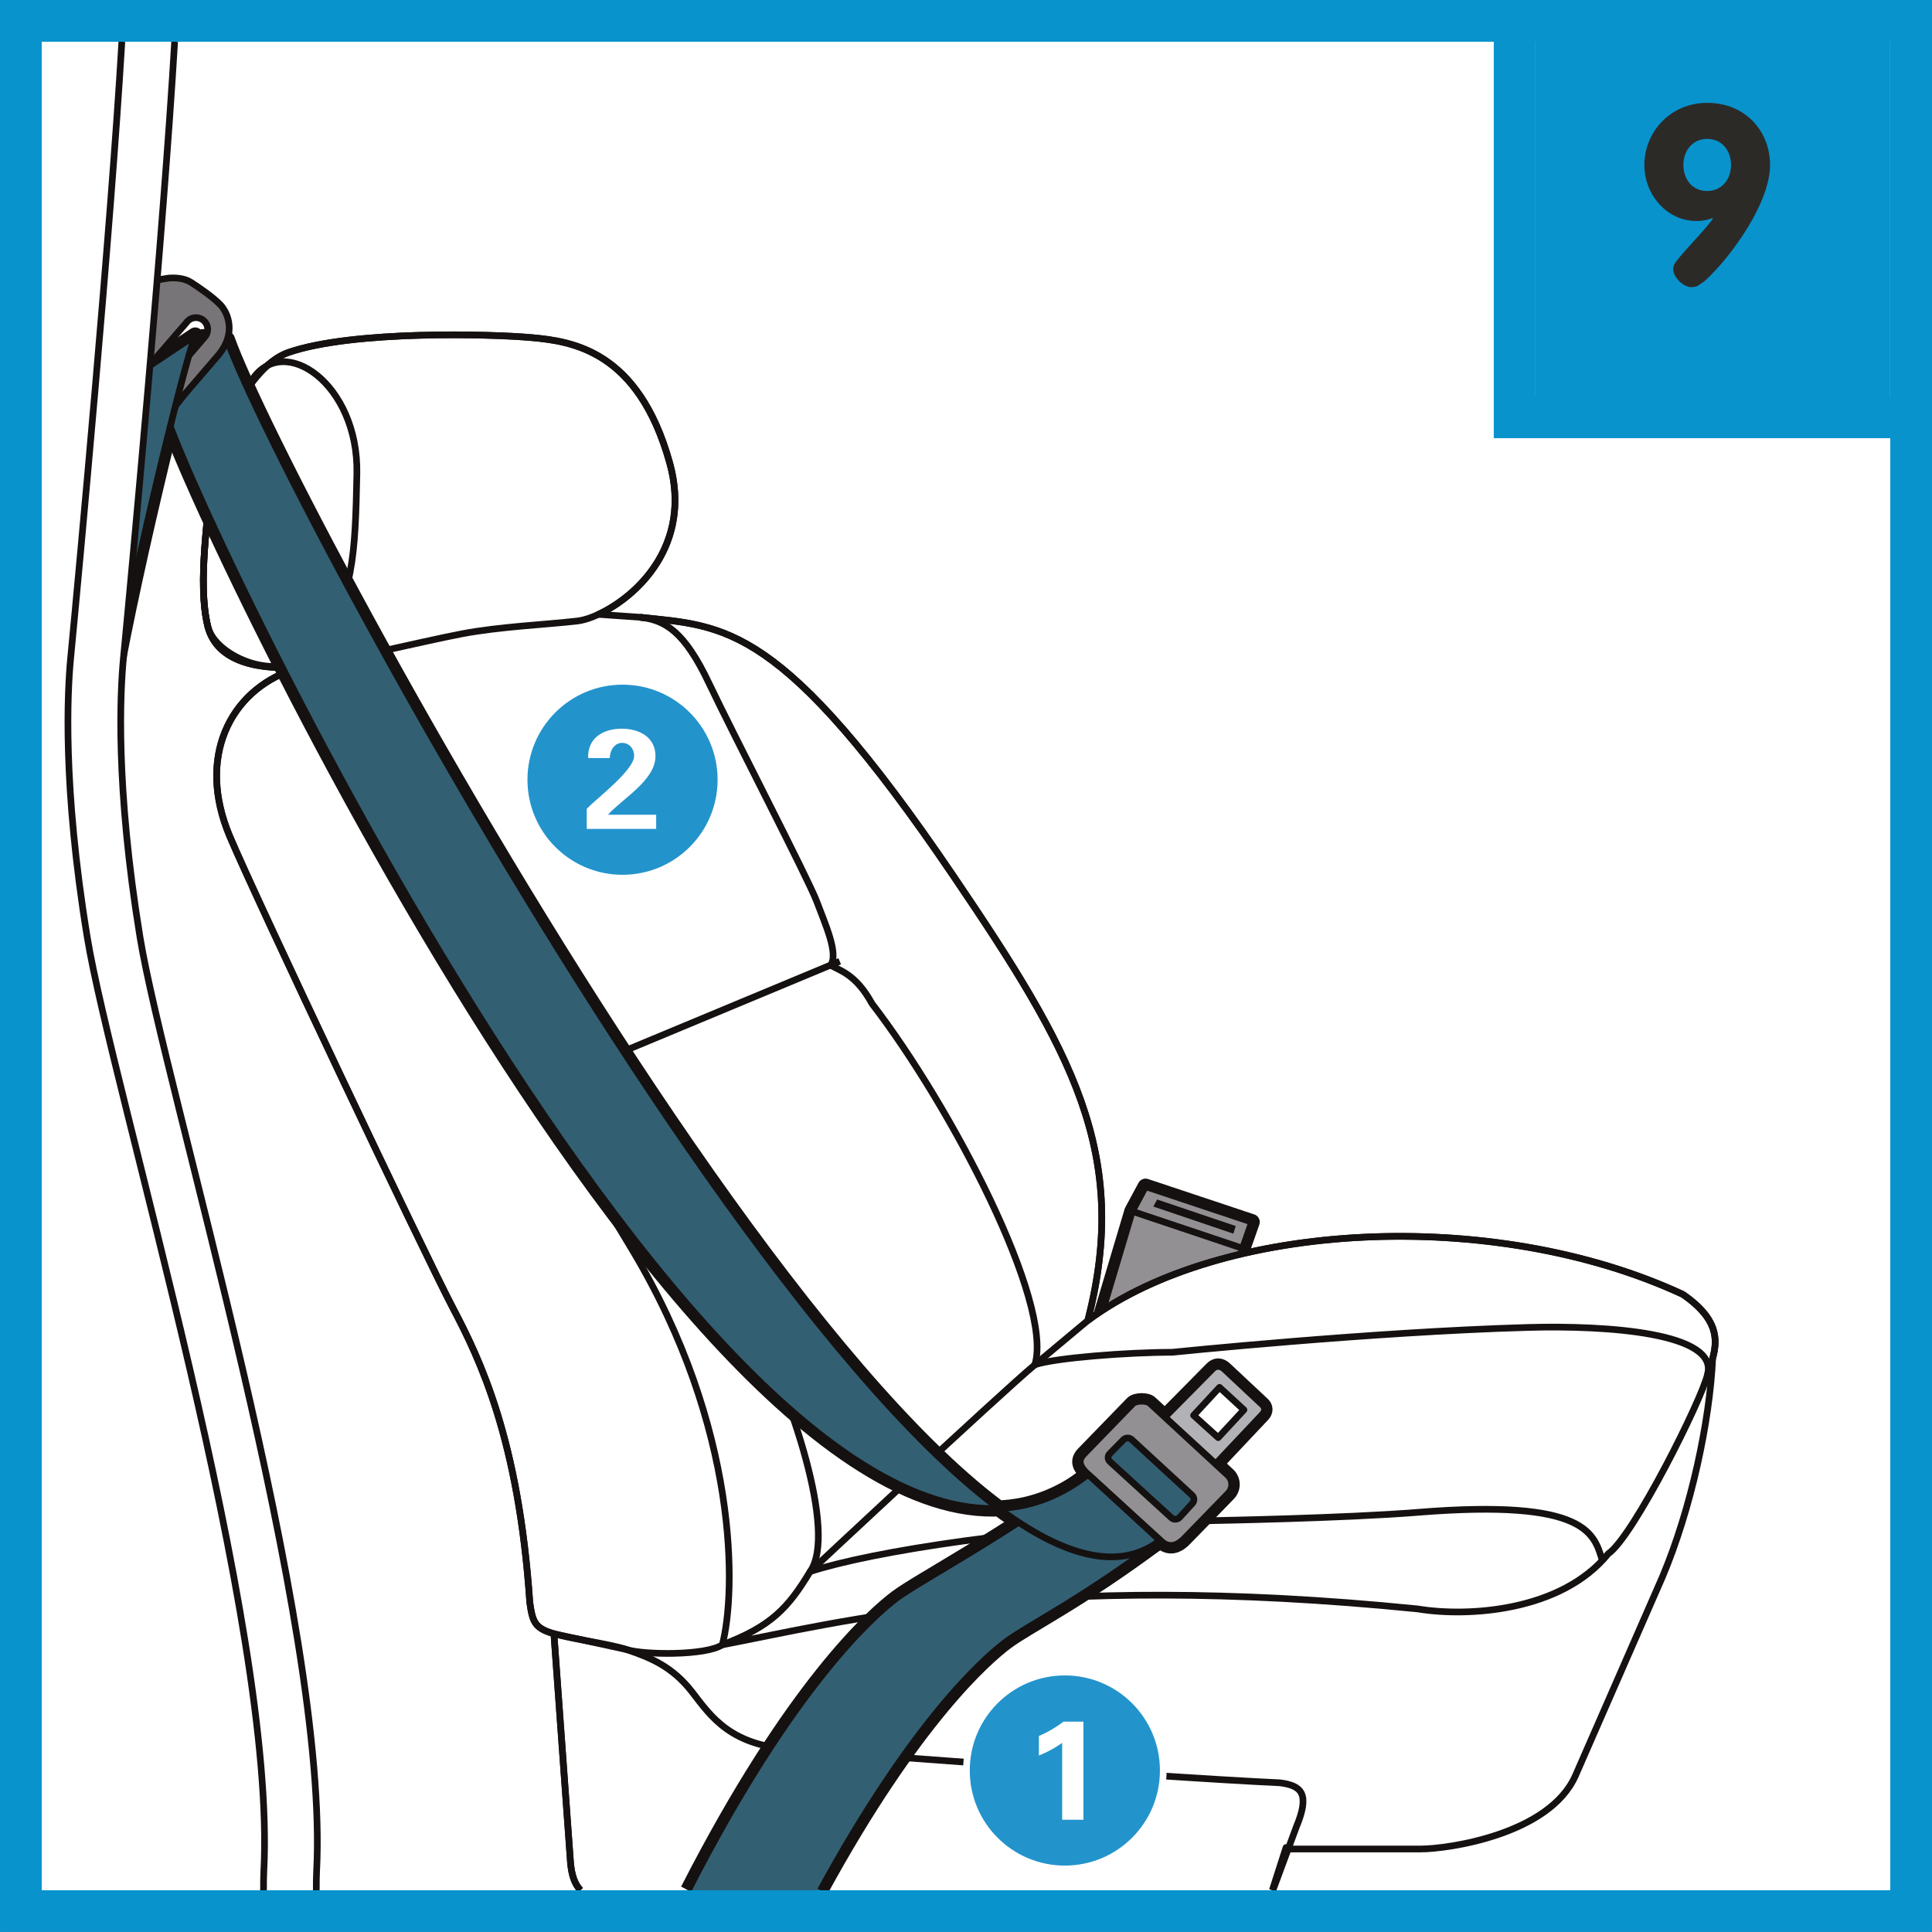<?xml version="1.0" encoding="UTF-8"?>
<!DOCTYPE svg PUBLIC "-//W3C//DTD SVG 1.1//EN" "http://www.w3.org/Graphics/SVG/1.1/DTD/svg11.dtd">
<!-- Creator: CorelDRAW 2017 -->
<svg xmlns="http://www.w3.org/2000/svg" xml:space="preserve" width="24.5mm" height="24.5mm" version="1.1" style="shape-rendering:geometricPrecision; text-rendering:geometricPrecision; image-rendering:optimizeQuality; fill-rule:evenodd; clip-rule:evenodd"
viewBox="0 0 690.46 690.46"
 xmlns:xlink="http://www.w3.org/1999/xlink">
 <rect x="0" y="0" width="690.46" height="690.46" fill="#808080" stroke="none"/>
 <defs>
  <style type="text/css">
   <![CDATA[
    .str5 {stroke:#0893CD;stroke-width:14.91;stroke-miterlimit:10}
    .str2 {stroke:#151110;stroke-width:2.39;stroke-linejoin:round;stroke-miterlimit:4}
    .str4 {stroke:white;stroke-width:2.39;stroke-linejoin:round;stroke-miterlimit:4}
    .str3 {stroke:#151110;stroke-width:5.73;stroke-linejoin:round;stroke-miterlimit:4}
    .str1 {stroke:#151110;stroke-width:2.39;stroke-linecap:round;stroke-linejoin:round;stroke-miterlimit:4}
    .str0 {stroke:#151110;stroke-width:5.73;stroke-linecap:round;stroke-linejoin:round;stroke-miterlimit:4}
    .fil2 {fill:none;fill-rule:nonzero}
    .fil10 {fill:#2C2A27;fill-rule:nonzero}
    .fil9 {fill:#0893CD;fill-rule:nonzero}
    .fil3 {fill:#151110;fill-rule:nonzero}
    .fil8 {fill:#2393CC;fill-rule:nonzero}
    .fil7 {fill:#335F73;fill-rule:nonzero}
    .fil5 {fill:#6F6D70;fill-rule:nonzero}
    .fil6 {fill:#787578;fill-rule:nonzero}
    .fil1 {fill:#929093;fill-rule:nonzero}
    .fil4 {fill:#B2B2B6;fill-rule:nonzero}
    .fil0 {fill:white;fill-rule:nonzero}
   ]]>
  </style>
 </defs>
 <g id="Слой_x0020_1">
  <polygon class="fil0" points="14.91,675.54 675.54,675.54 675.54,14.91 14.91,14.91 "/>
  <polygon class="fil1" points="392.01,475.32 404.66,432.9 409.4,424.08 447.35,436.73 444.06,446.12 439.39,461.47 "/>
  <polygon class="fil2 str0" points="392.01,475.32 404.66,432.9 409.4,424.08 447.35,436.73 444.06,446.12 439.39,461.47 "/>
  <polygon class="fil1" points="392.01,475.32 404.66,432.9 409.4,424.08 447.35,436.73 444.06,446.12 439.39,461.47 "/>
  <polygon class="fil2 str1" points="392.01,475.32 404.66,432.9 409.4,424.08 447.35,436.73 444.06,446.12 439.39,461.47 "/>
  <polygon class="fil1" points="404.66,432.9 409.4,424.07 447.35,436.72 444.06,446.12 "/>
  <polygon class="fil2 str1" points="404.66,432.9 409.4,424.07 447.35,436.72 444.06,446.12 "/>
  <polygon class="fil3" points="412.17,431.19 413.55,428.68 441.62,438.16 440.78,440.89 "/>
  <path class="fil0" d="M601.38 462.56c-68.05,-31.57 -165.21,-25.97 -212.61,9.37 15.34,-59.68 -5.73,-96.51 -48.03,-158.88 -61.62,-90.82 -81.61,-89.18 -111.94,-92.45l-14.9 -1.04c13.57,-6.29 33.64,-24.69 25.42,-54.19 -11.17,-40.11 -34.85,-43.39 -49.31,-44.71 -14.47,-1.32 -63.79,-2.64 -86.8,5.25 -16.75,5.75 -28.26,39.23 -28.26,48.01 0,8.54 -4.61,34.19 -0.67,49.97 3.81,15.21 24.11,15.15 32.63,14.54l-2.39 0.92c-22.43,7.69 -34.27,31.37 -22.43,59.48 9.45,22.45 69.78,149.61 79.64,168.35 9.86,18.75 23.66,47.35 27.61,105.54 0.99,6.9 1.73,9.18 8.63,11.15l5.93 81.86c0.41,4.47 1.48,7.6 3.57,9.8l247.24 0 4.89 -15.25 1.72 0.52 46.36 0c9.86,0 45.99,-5.2 55.33,-26.15l31.08 -71.02c10.34,-24.5 16.92,-55.65 17.99,-78.15 1.92,-7.06 1.74,-14.38 -10.7,-22.93z"/>
  <path class="fil2 str2" d="M601.38 462.56c-68.05,-31.57 -165.21,-25.97 -212.61,9.37 15.34,-59.68 -5.73,-96.51 -48.03,-158.88 -61.62,-90.82 -81.61,-89.18 -111.94,-92.45l-14.9 -1.04c13.57,-6.29 33.64,-24.69 25.42,-54.19 -11.17,-40.11 -34.85,-43.39 -49.31,-44.71 -14.47,-1.32 -63.79,-2.64 -86.8,5.25 -16.75,5.75 -28.26,39.23 -28.26,48.01 0,8.54 -4.61,34.19 -0.67,49.97 3.81,15.21 24.11,15.15 32.63,14.54l-2.39 0.92c-22.43,7.69 -34.27,31.37 -22.43,59.48 9.45,22.45 69.78,149.61 79.64,168.35 9.86,18.75 23.66,47.35 27.61,105.54 0.99,6.9 1.73,9.18 8.63,11.15l5.93 81.86c0.41,4.47 1.48,7.6 3.57,9.8m247.24 0l4.89 -15.25 1.72 0.52 46.36 0c9.86,0 45.99,-5.2 55.33,-26.15l31.08 -71.02c10.34,-24.5 16.92,-55.65 17.99,-78.15 1.92,-7.06 1.74,-14.38 -10.7,-22.93"/>
  <path class="fil2 str2" d="M103.21 125.92c23.02,-7.89 72.34,-6.57 86.79,-5.26 14.47,1.31 38.14,4.6 49.31,44.71 9.98,35.8 -21.69,55.24 -32.88,56.55 -11.17,1.32 -27.61,1.98 -41.42,4.6 -13.81,2.64 -49.32,11.19 -57.2,11.84 -7.89,0.66 -29.59,1.31 -33.54,-14.47 -3.95,-15.78 0.66,-41.43 0.66,-49.98 0,-8.77 11.52,-42.26 28.27,-48z"/>
  <path class="fil2 str2" d="M74.93 173.92c0,8.55 -4.6,34.19 -0.66,49.97 2.63,11.19 27.61,21.71 38.8,7.24 13.38,-17.33 13.87,-32.89 14.47,-61.81 0.66,-32.22 -26.31,-50.63 -37.48,-33.53 -11.17,17.09 -13.81,30.9 -15.12,38.14z"/>
  <path class="fil2 str2" d="M104.52 239.34c-22.44,7.7 -34.27,31.38 -22.44,59.48 9.46,22.46 69.78,149.61 79.64,168.36 9.86,18.74 23.67,47.34 27.62,105.54 0.99,6.9 1.73,9.18 8.63,11.15 6.9,1.98 19.97,3.64 25.9,5.62 5.92,1.97 28.35,2.28 34.27,-1.67 4.93,-18.73 6.16,-77.24 -32.31,-141.35 -38.47,-64.11 -104.54,-169.64 -104.54,-169.64 -9.62,-13.5 -14.79,-37.48 -3.95,-42.41l-12.83 4.93z"/>
  <path class="fil2 str2" d="M125.24 234.41c6.91,-1.97 17.75,6.9 34.52,39.45 5.93,16.77 50.06,78.23 55.98,94.99 5.91,16.77 42.56,83.11 53.25,103.58 13.56,25.94 30.33,75.26 20.55,89.21 21.62,-7.04 78.08,-16.23 144.17,-18.21 0,0 46.96,-0.85 72.99,-2.95 61.14,-4.93 63.12,7.89 66.08,17.75"/>
  <path class="fil2 str2" d="M610.25 491.17c3.94,-14.8 -35.57,-17.57 -64.11,-16.77 -56.21,1.58 -127.24,8.88 -127.24,8.88 -15.78,0 -41.9,2 -49.05,4.45 6.64,-22.2 -29.86,-92.23 -58.21,-129.04 -5.92,-10.85 -11.84,-11.83 -14.8,-13.8 2.95,-3.95 -1.98,-14.79 -4.94,-22.69 -2.95,-7.89 -30.14,-60.36 -38.47,-77.92 -8.88,-18.74 -15.78,-22.69 -24.66,-23.67"/>
  <line class="fil2 str2" x1="300.1" y1="343.54" x2="219.23" y2= "377.22" />
  <path class="fil2 str2" d="M388.76 471.93l-18.91 15.8c-13.27,11.13 -80.33,73.91 -80.33,73.91 -7.81,12.96 -13.88,19.58 -31.39,26.19 41.43,-7.89 111.46,-26.63 248.56,-12.83 17.75,2.96 51.28,0.98 68.05,-19.72 8.88,-5.92 33.53,-55.23 35.5,-64.11 2.96,-8.88 6.91,-17.76 -8.88,-28.61 -68.05,-31.57 -165.23,-25.96 -212.61,9.37 15.34,-59.67 -5.73,-96.51 -48.03,-158.87 -61.62,-90.82 -81.61,-89.19 -111.94,-92.45"/>
  <path class="fil2 str2" d="M207.45 675.54c-2.08,-2.2 -3.15,-5.33 -3.56,-9.79l-5.93 -81.87 25.9 5.62c8.87,2.96 16.51,6.23 23.42,15.1 6.9,8.88 13.81,19.72 37.47,20.71 0,0 129.21,9.86 172.61,11.83 7.89,0.98 10.85,3.95 5.92,15.79l-8.37 22.62"/>
  <path class="fil2 str2" d="M69.75 119.88c1.07,-0.68 2.87,-1.5 4.19,-0.85l-6.24 7.73 2.06 -6.88z"/>
  <path class="fil4" d="M416.29 506.51l17.02 -17.22c1.34,-1.33 2.86,-1.31 4.42,0.2l13.32 12.47c1.09,0.94 1.17,2.32 0.1,3.48l-16.7 17.71 -18.17 -16.63z"/>
  <path class="fil2 str0" d="M416.29 506.51l17.02 -17.22c1.34,-1.33 2.86,-1.31 4.42,0.2l13.32 12.47c1.09,0.94 1.17,2.32 0.1,3.48l-16.7 17.71 -18.17 -16.63z"/>
  <polygon class="fil0" points="426.57,505.83 435.36,513.78 444.56,503.85 435.83,495.81 "/>
  <polygon class="fil2 str0" points="426.57,505.83 435.36,513.78 444.56,503.85 435.83,495.81 "/>
  <path class="fil1" d="M388.84 526.9l26.49 24.15c1.95,1.63 4.64,2.14 7.91,-1.24l15.52 -15.97c1.89,-1.85 1.91,-4.73 0.07,-6.55l-27.76 -25.65c-1.13,-1.24 -5.21,-1.17 -6.31,0.1l-17.53 18.07c-2.01,2.25 -1.45,4.22 1.62,7.09z"/>
  <path class="fil2 str0" d="M388.84 526.9l26.49 24.15c1.95,1.63 4.64,2.14 7.91,-1.24l15.52 -15.97c1.89,-1.85 1.91,-4.73 0.07,-6.55l-27.76 -25.65c-1.13,-1.24 -5.21,-1.17 -6.31,0.1l-17.53 18.07c-2.01,2.25 -1.45,4.22 1.62,7.09z"/>
  <path class="fil5" d="M421.55 542.3c-0.77,0.83 -2.08,0.9 -2.91,0.13l-21.97 -20.07c-0.84,-0.76 -0.88,-2.05 -0.08,-2.85l4.89 -4.97c0.79,-0.81 2.13,-0.83 2.96,-0.07l21.58 19.89c0.84,0.78 0.9,2.08 0.13,2.91l-4.6 5.04z"/>
  <path class="fil2 str0" d="M421.55 542.3c-0.77,0.83 -2.08,0.9 -2.91,0.13l-21.97 -20.07c-0.84,-0.76 -0.88,-2.05 -0.08,-2.85l4.89 -4.97c0.79,-0.81 2.13,-0.83 2.96,-0.07l21.58 19.89c0.84,0.78 0.9,2.08 0.13,2.91l-4.6 5.04z"/>
  <path class="fil6" d="M388.84 526.9c-29.62,22.06 -60.31,38.16 -68.36,44.19 -8.05,6.05 -37.21,31.49 -74.51,104.45l47.24 0c33.29,-60.99 58.78,-83.15 66.22,-88.74 8.05,-6.03 25.49,-14.2 55.12,-36.26l-25.7 -23.64z"/>
  <path class="fil2 str3" d="M388.84 526.9c-29.62,22.06 -60.31,38.16 -68.36,44.19 -8.05,6.05 -37.21,31.49 -74.51,104.45m47.24 0c33.29,-60.99 58.78,-83.15 66.22,-88.74 8.05,-6.03 25.49,-14.2 55.12,-36.26l-25.7 -23.64"/>
  <path class="fil6" d="M414.54 550.55c-79.04,60.86 -312.99,-371.49 -333.44,-429.24l-21.44 27.72c15.81,47.42 216.57,466.34 329.19,377.88l25.7 23.64z"/>
  <path class="fil2 str3" d="M414.54 550.55c-79.04,60.86 -312.99,-371.49 -333.44,-429.24l-21.44 27.72c15.81,47.42 216.57,466.34 329.19,377.88l25.7 23.64z"/>
  <path class="fil6" d="M39.18 253.03c5.92,-38.47 26.63,-123.29 30.58,-133.15l-17.77 11.83 -12.82 121.32z"/>
  <path class="fil2 str3" d="M39.18 253.03c5.92,-38.47 26.63,-123.29 30.58,-133.15l-17.77 11.83 -12.82 121.32z"/>
  <path class="fil4" d="M416.29 506.51l17.02 -17.22c1.34,-1.33 2.86,-1.31 4.42,0.2l13.32 12.47c1.09,0.94 1.17,2.32 0.1,3.48l-16.7 17.71 -18.17 -16.63z"/>
  <path class="fil2 str1" d="M416.29 506.51l17.02 -17.22c1.34,-1.33 2.86,-1.31 4.42,0.2l13.32 12.47c1.09,0.94 1.17,2.32 0.1,3.48l-16.7 17.71 -18.17 -16.63z"/>
  <polygon class="fil0" points="426.57,505.83 435.36,513.78 444.56,503.85 435.83,495.81 "/>
  <polygon class="fil2 str1" points="426.57,505.83 435.36,513.78 444.56,503.85 435.83,495.81 "/>
  <path class="fil1" d="M388.84 526.9l26.49 24.15c1.95,1.63 4.64,2.14 7.91,-1.24l15.52 -15.97c1.89,-1.85 1.91,-4.73 0.07,-6.55l-27.76 -25.65c-1.13,-1.24 -5.21,-1.17 -6.31,0.1l-17.53 18.07c-2.01,2.25 -1.45,4.22 1.62,7.09z"/>
  <path class="fil2 str1" d="M388.84 526.9l26.49 24.15c1.95,1.63 4.64,2.14 7.91,-1.24l15.52 -15.97c1.89,-1.85 1.91,-4.73 0.07,-6.55l-27.76 -25.65c-1.13,-1.24 -5.21,-1.17 -6.31,0.1l-17.53 18.07c-2.01,2.25 -1.45,4.22 1.62,7.09z"/>
  <path class="fil7" d="M421.55 542.3c-0.77,0.83 -2.08,0.9 -2.91,0.13l-21.97 -20.07c-0.84,-0.76 -0.88,-2.05 -0.08,-2.85l4.89 -4.97c0.79,-0.81 2.13,-0.83 2.96,-0.07l21.58 19.89c0.84,0.78 0.9,2.08 0.13,2.91l-4.6 5.04z"/>
  <path class="fil2 str2" d="M421.55 542.3c-0.77,0.83 -2.08,0.9 -2.91,0.13l-21.97 -20.07c-0.84,-0.76 -0.88,-2.05 -0.08,-2.85l4.89 -4.97c0.79,-0.81 2.13,-0.83 2.96,-0.07l21.58 19.89c0.84,0.78 0.9,2.08 0.13,2.91l-4.6 5.04z"/>
  <path class="fil7" d="M388.84 526.9c-29.62,22.06 -60.31,38.16 -68.36,44.19 -8.05,6.05 -37.21,31.49 -74.51,104.45l47.24 0c33.29,-60.99 58.78,-83.15 66.22,-88.74 8.05,-6.03 25.49,-14.2 55.12,-36.26l-25.7 -23.64z"/>
  <path class="fil2 str2" d="M388.84 526.9c-29.62,22.06 -60.31,38.16 -68.36,44.19 -8.05,6.05 -37.21,31.49 -74.51,104.45m47.24 0c33.29,-60.99 58.78,-83.15 66.22,-88.74 8.05,-6.03 25.49,-14.2 55.12,-36.26l-25.7 -23.64"/>
  <path class="fil7" d="M414.54 550.55c-79.04,60.86 -312.99,-371.49 -333.44,-429.24l-21.44 27.72c15.81,47.42 216.57,466.34 329.19,377.88l25.7 23.64z"/>
  <path class="fil2 str2" d="M414.54 550.55c-79.04,60.86 -312.99,-371.49 -333.44,-429.24l-21.44 27.72c15.81,47.42 216.57,466.34 329.19,377.88l25.7 23.64z"/>
  <path class="fil6" d="M52.36 131.78l14.28 -16.51c1.34,-1.89 3.95,-2.32 5.84,-0.97 1.88,1.34 2.32,3.96 0.98,5.83l-21.34 24.85 -0.62 12.76 26.63 -30.94c6.41,-7.78 3.32,-15.04 0.62,-17.88 -2.71,-2.84 -8.01,-6.41 -10.48,-8.01 -2.47,-1.6 -6.05,-1.73 -8.26,-1.48l-6.66 1.1 -0.98 31.26z"/>
  <path class="fil2 str2" d="M52.36 131.78l14.28 -16.51c1.34,-1.89 3.95,-2.32 5.84,-0.97 1.88,1.34 2.32,3.96 0.98,5.83l-21.34 24.85 -0.62 12.76 26.63 -30.94c6.41,-7.78 3.32,-15.04 0.62,-17.88 -2.71,-2.84 -8.01,-6.41 -10.48,-8.01 -2.47,-1.6 -6.05,-1.73 -8.26,-1.48l-6.66 1.1 -0.98 31.26z"/>
  <path class="fil7" d="M39.18 253.03c5.92,-38.47 26.63,-123.29 30.58,-133.15l-17.77 11.83 -12.82 121.32z"/>
  <path class="fil2 str2" d="M39.18 253.03c5.92,-38.47 26.63,-123.29 30.58,-133.15l-17.77 11.83 -12.82 121.32z"/>
  <path class="fil0" d="M113.04 675.54c-0.02,-2.57 0.01,-4.9 0.11,-6.85 4.63,-88.32 -54.24,-279.56 -63.12,-333.8 -8.87,-54.26 -7.06,-87.8 -5.92,-99.62 3.12,-32.45 14.27,-152.24 18.3,-220.36l-47.5 0 0 660.63 98.13 0z"/>
  <path class="fil2 str2" d="M113.04 675.54c-0.02,-2.57 0.01,-4.9 0.11,-6.85 4.63,-88.32 -54.24,-279.56 -63.12,-333.8 -8.87,-54.26 -7.06,-87.8 -5.92,-99.62 3.12,-32.45 14.27,-152.24 18.3,-220.36"/>
  <path class="fil2 str2" d="M94.18 675.54c-0.02,-2.57 0.01,-4.9 0.11,-6.85 4.62,-88.32 -54.24,-279.56 -63.12,-333.8 -8.88,-54.26 -7.06,-87.8 -5.93,-99.62 3.13,-32.45 14.27,-152.24 18.31,-220.36"/>
  <path class="fil8" d="M222.48 313.83c19.43,0 35.17,-15.75 35.17,-35.17 0,-19.43 -15.75,-35.17 -35.17,-35.17 -19.43,0 -35.17,15.75 -35.17,35.17 0,19.43 15.75,35.17 35.17,35.17z"/>
  <path class="fil2 str4" d="M222.48 313.83c19.43,0 35.17,-15.75 35.17,-35.17 0,-19.43 -15.75,-35.17 -35.17,-35.17 -19.43,0 -35.17,15.75 -35.17,35.17 0,19.43 15.75,35.17 35.17,35.17z"/>
  <path class="fil0" d="M209.67 289.09c3.19,-3.49 16.96,-13.73 16.96,-18.99 0,-2.54 -1.77,-4.61 -4.29,-4.61 -2.84,0 -4.41,2.84 -4.41,5.42l-7.74 0c-0.26,-7.24 5.47,-10.49 12,-10.49 6.13,0 12.06,2.89 12.06,9.83 0,8.66 -12.01,15.29 -16.97,20.92l17.22 0 0 5.06 -24.81 0 0 -7.14z"/>
  <path class="fil8" d="M380.56 667.92c19.43,0 35.17,-15.75 35.17,-35.18 0,-19.43 -15.74,-35.17 -35.17,-35.17 -19.43,0 -35.18,15.75 -35.18,35.17 0,19.43 15.75,35.18 35.18,35.18z"/>
  <path class="fil2 str4" d="M380.56 667.92c19.43,0 35.17,-15.75 35.17,-35.18 0,-19.43 -15.74,-35.17 -35.17,-35.17 -19.43,0 -35.18,15.75 -35.18,35.17 0,19.43 15.75,35.18 35.18,35.18z"/>
  <path class="fil0" d="M371.28 620.4c3.14,-1.32 6.12,-3.09 8.81,-5.12l7.1 0 0 35.06 -7.6 0 0 -27.45c-2.58,1.82 -5.37,3.34 -8.31,4.5l0 -6.99z"/>
  <polygon class="fil2 str5" points="7.46,7.46 683,7.46 683,683 7.46,683 "/>
  <polygon class="fil9" points="548.76,141.68 675.52,141.68 675.52,14.91 548.76,14.91 "/>
  <polygon class="fil2 str5" points="541.3,7.46 682.98,7.46 682.98,149.14 541.3,149.14 "/>
  <path class="fil10" d="M610.11 36.76c-13.24,0 -22.45,10.55 -22.45,22.19 0,10.55 7.96,20.04 18.69,20.04 1.98,0 4.03,-0.36 5.66,-1.07l0.18 0.18c-2.97,4.21 -8.78,9.92 -12.35,14.31 -1.09,1.34 -1.88,2.41 -1.88,3.68 0,3.22 3.83,6.52 6.34,6.52 0.71,0 1.7,0 2.69,-0.61 1.07,-0.74 2.16,-1.45 2.87,-2.16 9.03,-8.42 22.73,-27.39 22.73,-40.89 0,-11.9 -8.67,-22.19 -22.47,-22.19zm0 31.5c-5.63,0 -8.5,-4.57 -8.5,-9.31 0,-5.2 3.4,-9.31 8.5,-9.31 5.38,0 8.52,4.29 8.52,9.31 0,5.28 -3.4,9.31 -8.52,9.31z"/>
 </g>
</svg>
